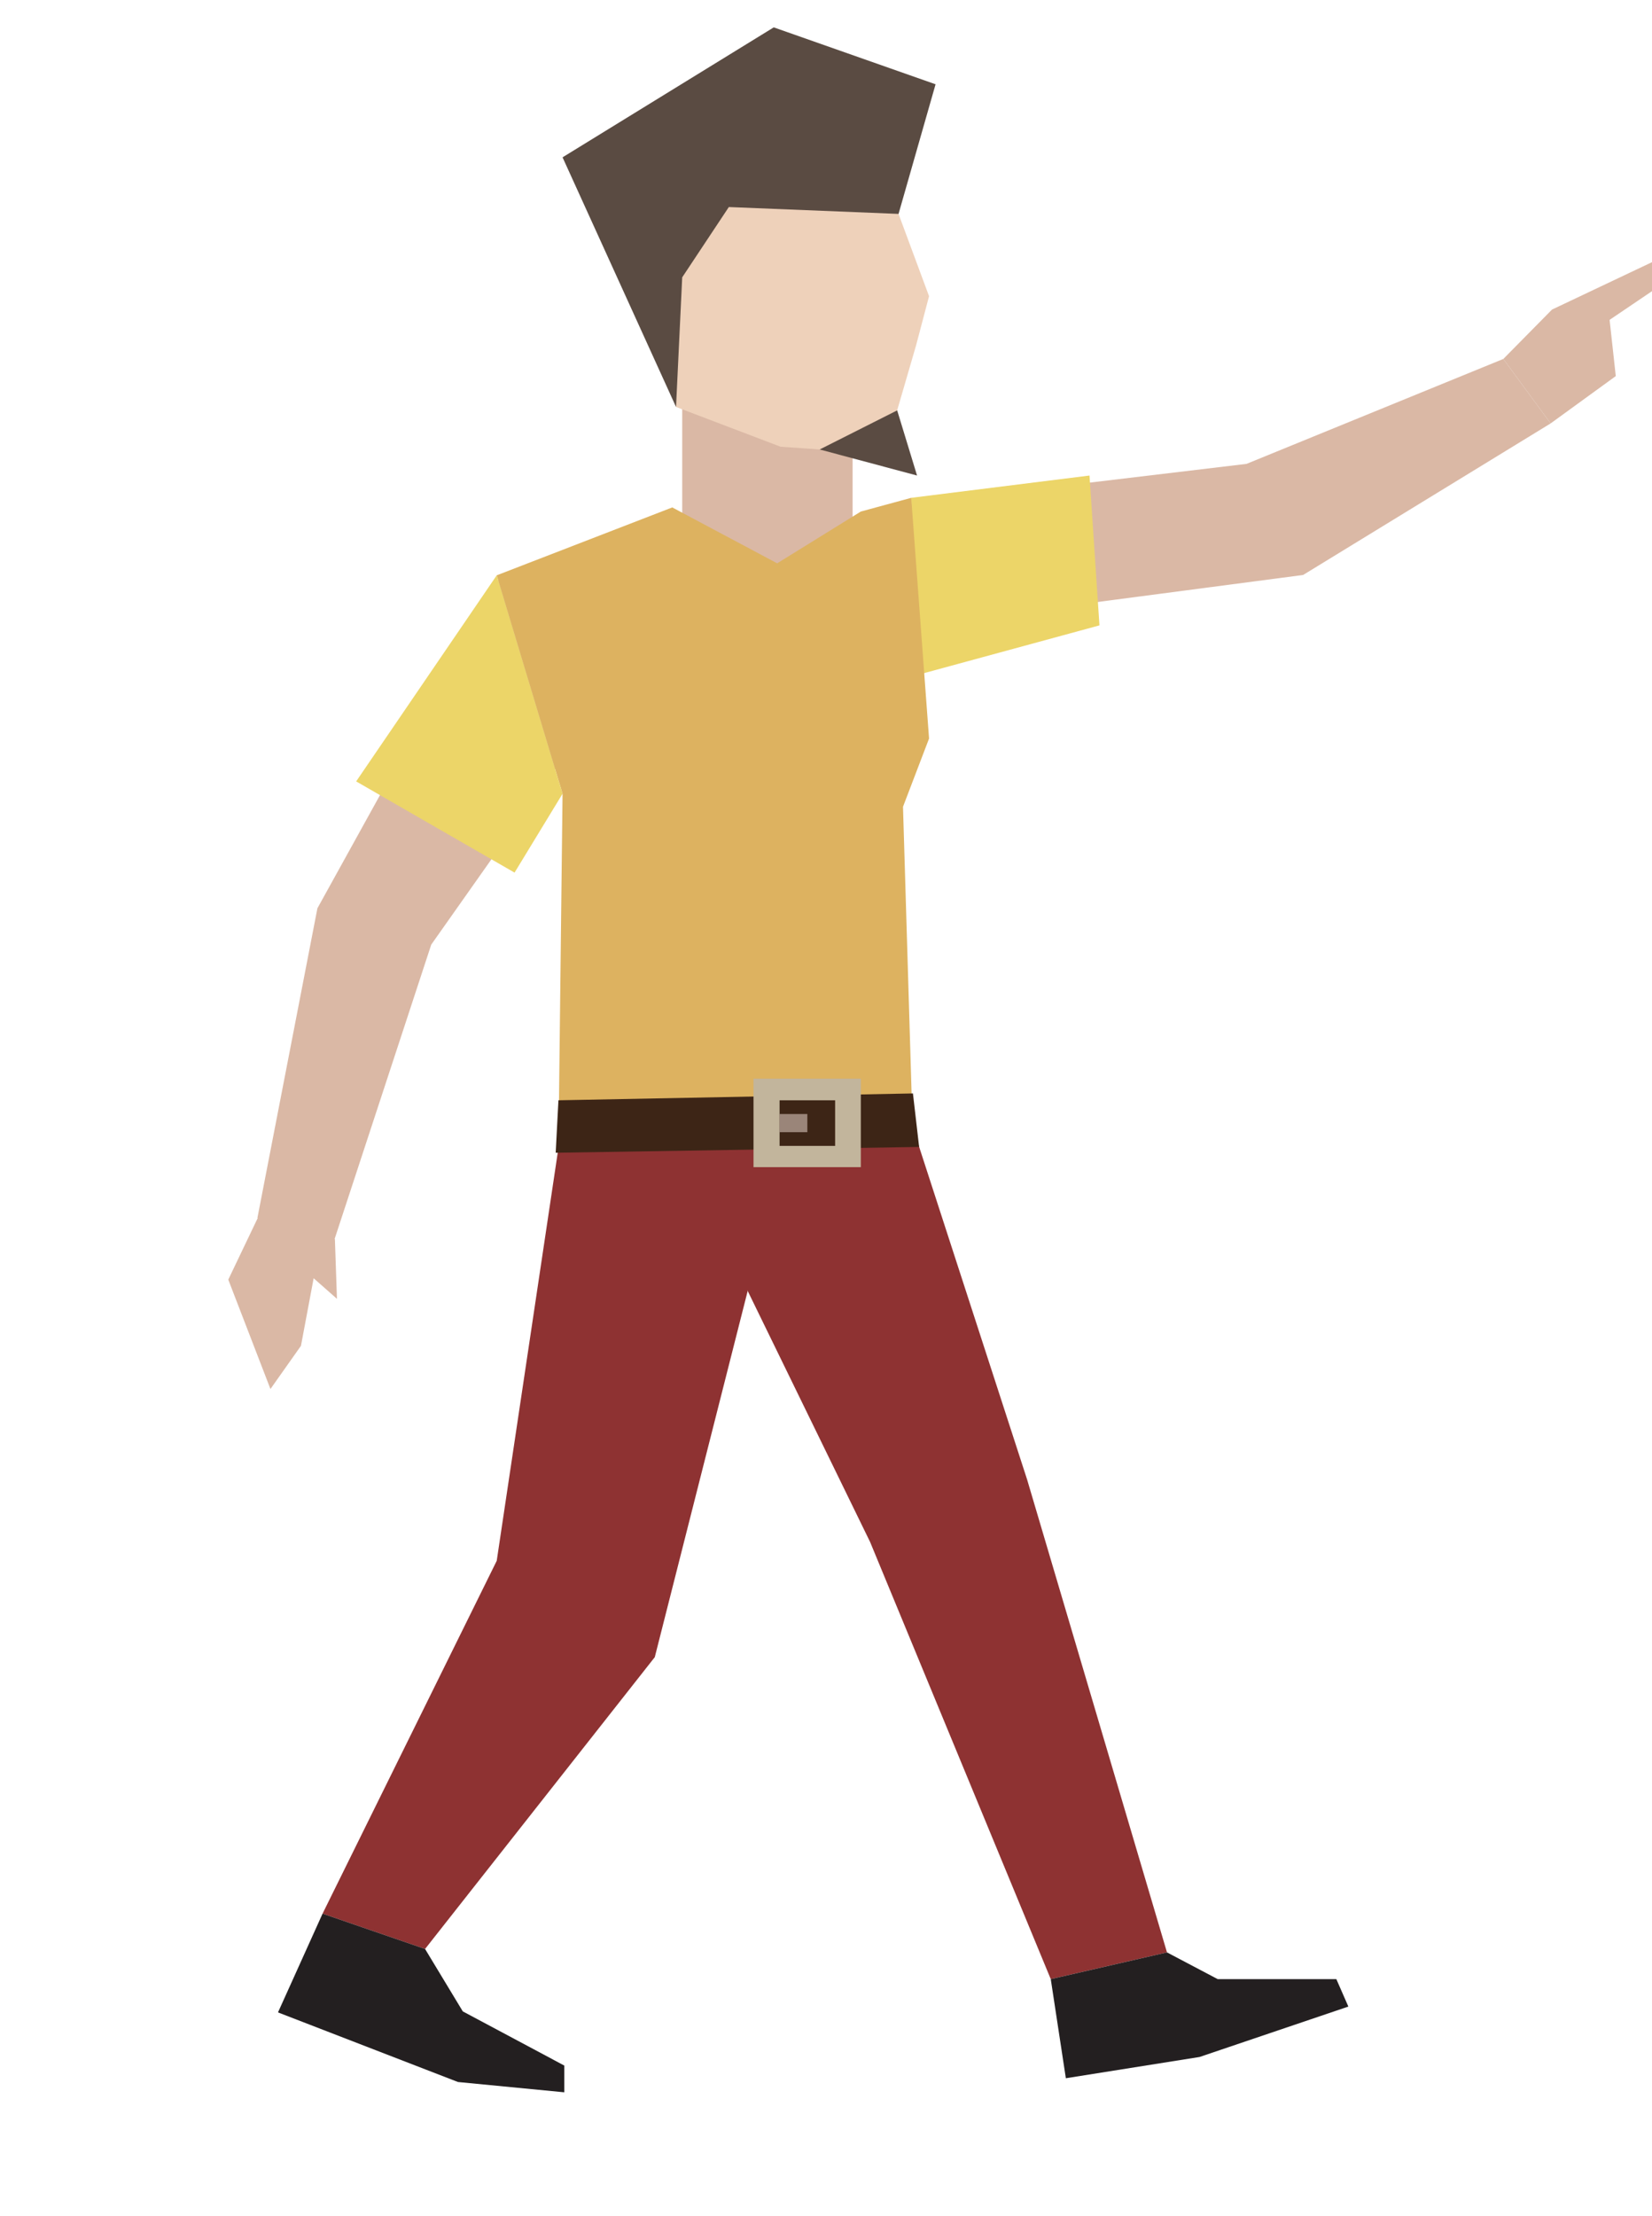<svg xmlns="http://www.w3.org/2000/svg" width="12.769" height="17.124" viewBox="0 0 12.769 17.124">
  <defs>
    <radialGradient cx="513.323" cy="372.678" r="13.26" gradientTransform="matrix(0.958,0,0,0.344,-15.208,439.015)" gradientUnits="userSpaceOnUse">
      <stop offset="0" stop-color="#A6A6A6"/>
      <stop offset="0.132" stop-color="#BDBBBC"/>
      <stop offset="0.334" stop-color="#D9D7D8"/>
      <stop offset="0.531" stop-color="#EEEDEE"/>
      <stop offset="0.72" stop-color="#FBFBFB"/>
      <stop offset="0.891" stop-color="#FFF"/>
    </radialGradient>
    <radialGradient cx="492.341" cy="373.681" r="13.26" gradientTransform="matrix(0.958,0,0,0.344,-15.208,439.015)" gradientUnits="userSpaceOnUse">
      <stop offset="0" stop-color="#A6A6A6"/>
      <stop offset="0.132" stop-color="#BDBBBC"/>
      <stop offset="0.334" stop-color="#D9D7D8"/>
      <stop offset="0.531" stop-color="#EEEDEE"/>
      <stop offset="0.72" stop-color="#FBFBFB"/>
      <stop offset="0.891" stop-color="#FFF"/>
    </radialGradient>
  </defs>
    <g transform="translate(-101.153 -106.13)matrix(0.265 0 0 0.265 -16.208 -28.146)">
      <radialGradient cx="513.323" cy="372.678" r="13.26" gradientTransform="matrix(0.958,0,0,0.344,-15.208,439.015)" gradientUnits="userSpaceOnUse">
        <stop offset="0" stop-color="#A6A6A6"/>
        <stop offset="0.132" stop-color="#BDBBBC"/>
        <stop offset="0.334" stop-color="#D9D7D8"/>
        <stop offset="0.531" stop-color="#EEEDEE"/>
        <stop offset="0.72" stop-color="#FBFBFB"/>
        <stop offset="0.891" stop-color="#FFF"/>
      </radialGradient>
      <path class="st68" d="m489.06 567.31c0 2.52-5.69 4.56-12.7 4.56-7.01 0-12.7-2.04-12.7-4.56 0-2.52 5.69-4.56 12.7-4.56 7.02 0 12.7 2.04 12.7 4.56z" fill="url(#SVGID_23_)"/>
      <radialGradient cx="492.341" cy="373.681" r="13.26" gradientTransform="matrix(0.958,0,0,0.344,-15.208,439.015)" gradientUnits="userSpaceOnUse">
        <stop offset="0" stop-color="#A6A6A6"/>
        <stop offset="0.132" stop-color="#BDBBBC"/>
        <stop offset="0.334" stop-color="#D9D7D8"/>
        <stop offset="0.531" stop-color="#EEEDEE"/>
        <stop offset="0.72" stop-color="#FBFBFB"/>
        <stop offset="0.891" stop-color="#FFF"/>
      </radialGradient>
      <path class="st69" d="m468.97 567.66c0 2.52-5.69 4.56-12.7 4.56-7.01 0-12.7-2.04-12.7-4.56 0-2.52 5.69-4.56 12.7-4.56 7.01-0.01 12.7 2.04 12.7 4.56z" fill="url(#SVGID_24_)"/>
        <polygon class="st2" points="465.44 507.5 470.16 509.16 469.08 512.94 462.59 518.57 459.28 511.29 " fill="#5a4b42"/>
        <polygon class="st70" points="464.24 539.79 469.49 539.56 472.83 549.85 476.91 563.64 473.52 564.42 468.25 551.67 464.68 544.35 464.24 541.81 " fill="#8e3232"/>
        <polygon class="st4" points="462.77 521.83 462.77 517.94 467.74 517.94 467.74 521.83 465.26 525.82 " fill="#dab8a5"/>
        <polygon class="st4" points="486.72 517.17 488.14 515.73 491.6 514.09 491.83 514.67 489.82 516.03 490 517.67 488.1 519.05 " fill="#dab8a5"/>
        <polygon class="st4" points="450.4 542.2 449.53 544.02 450.76 547.21 451.65 545.95 452.02 543.98 452.7 544.58 452.64 542.84 " fill="#dab8a5"/>
        <polygon class="st4" points="452.13 533.19 450.38 542.22 452.61 542.9 455.45 534.25 459.16 528.99 457.5 523.48 " fill="#dab8a5"/>
        <polygon class="st4" points="480.88 523.47 488.1 519.05 486.72 517.17 479.23 520.23 469.1 521.44 469.7 524.94 " fill="#dab8a5"/>
        <polygon class="st71" points="469.54 526.41 469.45 521.22 474.65 520.57 474.94 524.94 " fill="#ecd568"/>
        <polygon class="st72" points="459.16 540.18 459.28 529.85 457.36 523.48 462.48 521.5 465.54 523.13 467.98 521.62 469.45 521.22 469.97 528.24 469.21 530.23 469.49 539.56 " fill="#ddb260"/>
        <polygon class="st70" points="464.85 543.68 461.97 555.03 455.27 563.54 452.28 562.51 457.36 552.22 459.16 540.18 465.61 539.79 " fill="#8e3232"/>
        <polygon class="st36" points="452.28 562.51 450.98 565.39 456.23 567.42 459.33 567.72 459.33 566.94 456.37 565.36 455.27 563.54 " fill="#231f20"/>
        <polygon class="st36" points="473.52 564.42 473.96 567.31 477.86 566.69 482.2 565.22 481.85 564.42 478.39 564.42 476.91 563.64 " fill="#231f20"/>
        <polygon class="st8" points="469.5 538.59 469.68 540.15 459.08 540.32 459.16 538.79 " fill="#3d2516"/>
          <path class="st9" d="m464.85 538.16v2.58h3.13v-2.58zm2.38 1.96h-1.62v-1.33h1.62z" fill="#c2b59c"/>
          <rect x="465.61" y="539.19" class="st10" width="0.81" height="0.53" fill="#9a8579"/>
        <polygon class="st71" points="459.28 529.85 457.36 523.48 453.26 529.49 457.88 532.15 " fill="#ecd568"/>
        <polygon class="st11" points="462.77 514.79 462.59 518.57 465.64 519.73 468.67 519.94 469.59 516.78 469.97 515.34 469.08 512.94 464.13 512.74 " fill="#eed1ba"/>
        <polygon class="st2" points="469.04 518.67 469.62 520.57 466.78 519.81 " fill="#5a4b42"/>
    </g>
</svg>
